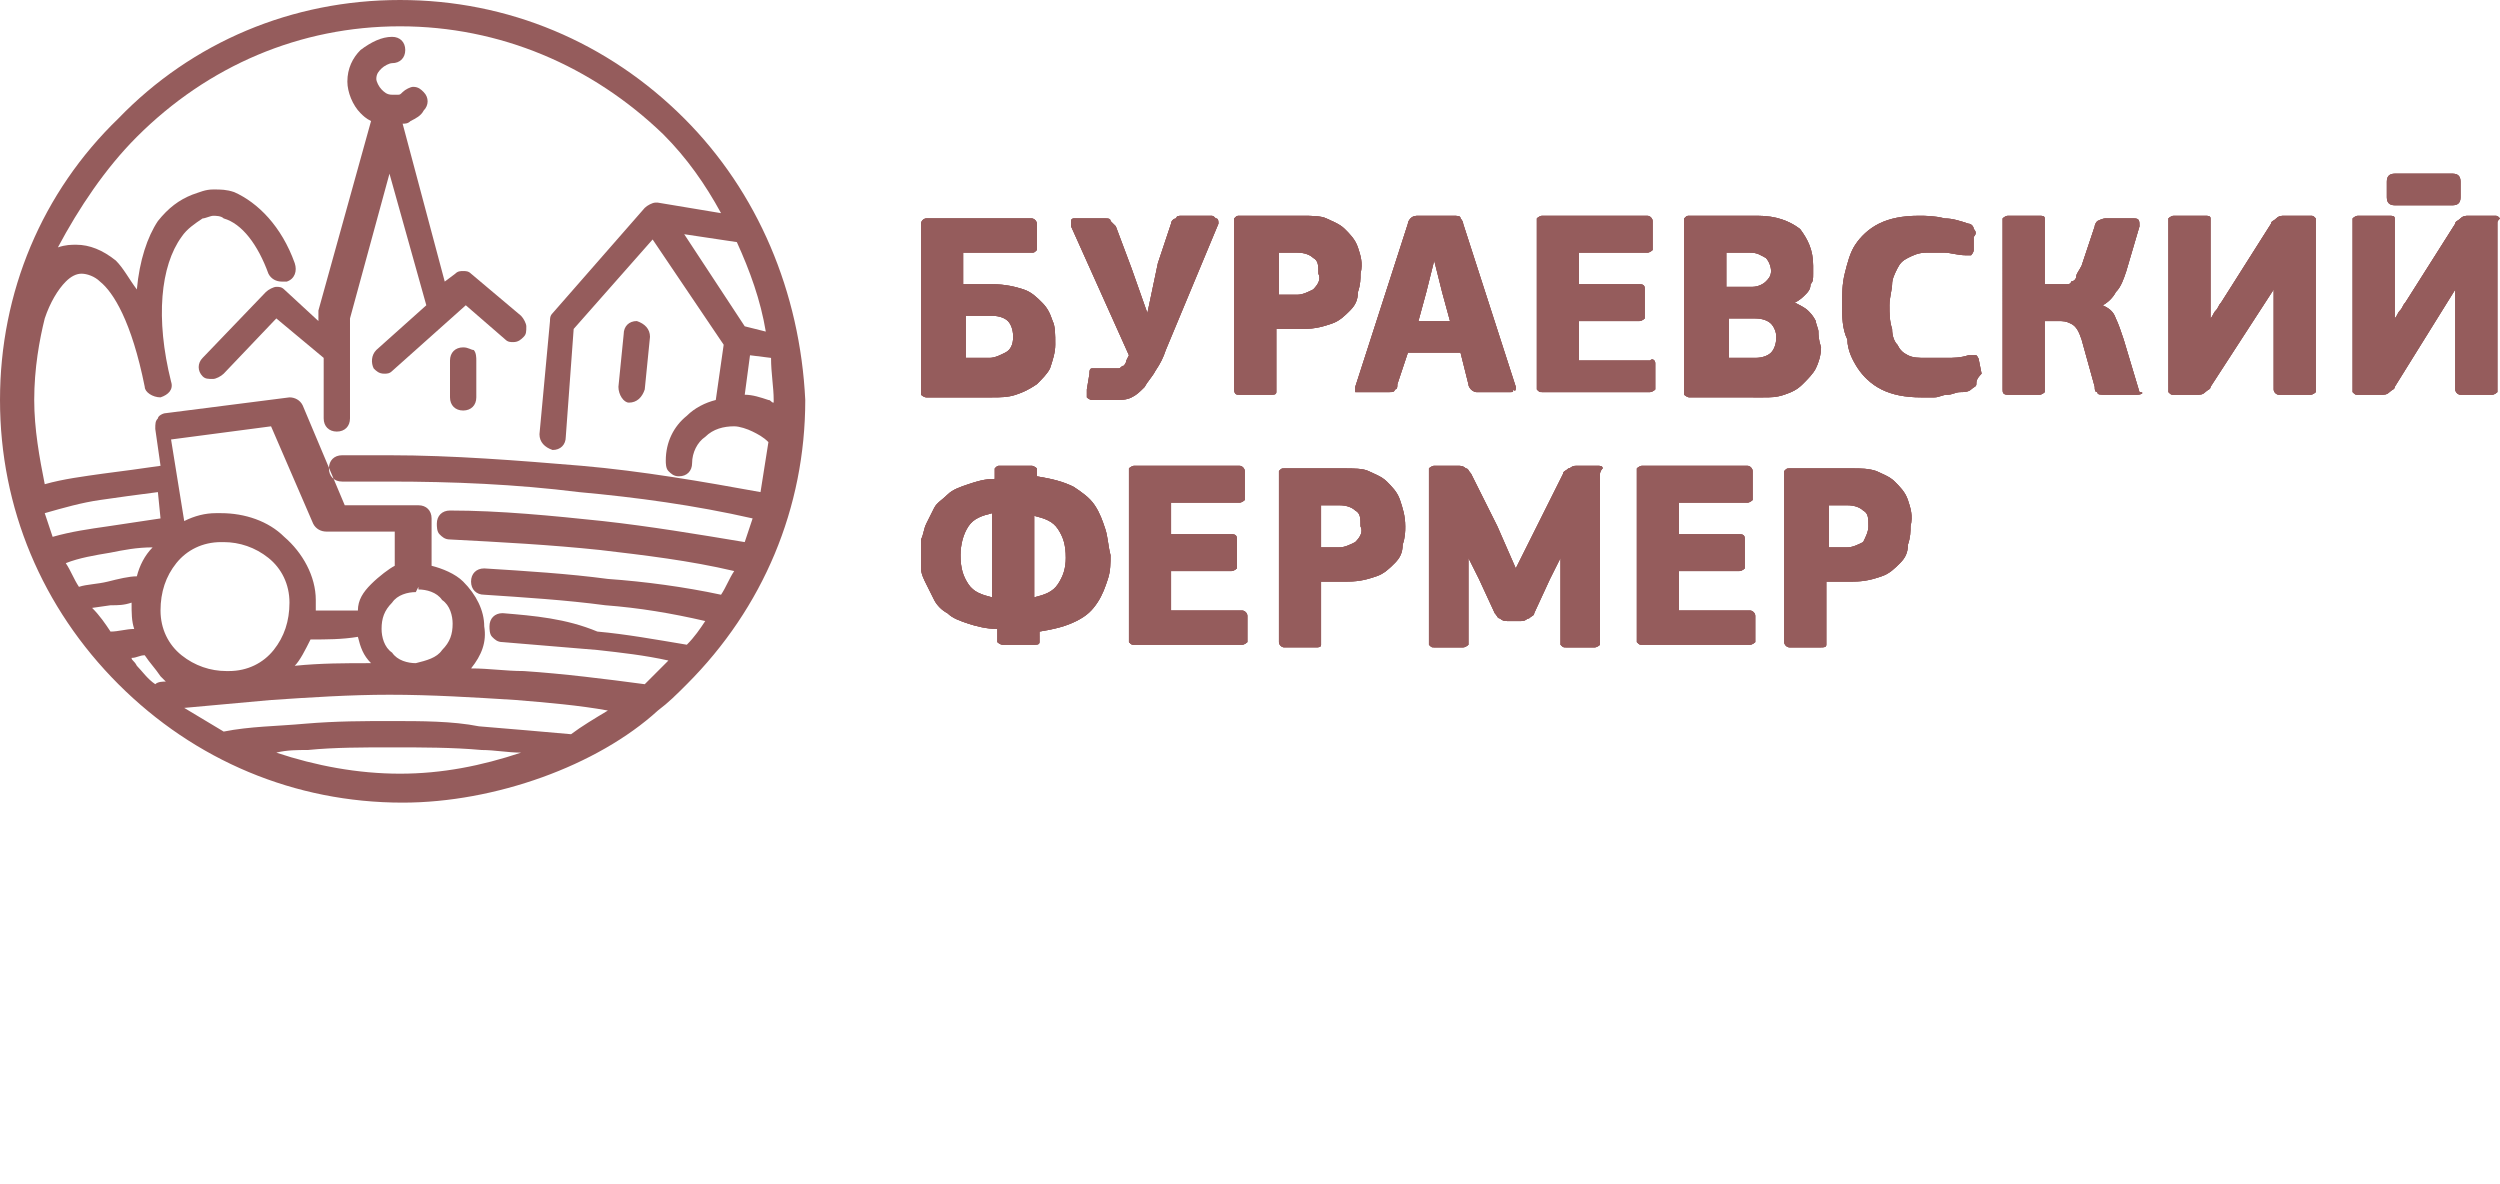 <?xml version="1.0" encoding="UTF-8"?> <svg xmlns="http://www.w3.org/2000/svg" xmlns:xlink="http://www.w3.org/1999/xlink" id="Layer_1" x="0px" y="0px" viewBox="0 0 95 45" style="enable-background:new 0 0 95 45;" xml:space="preserve"> <style type="text/css"> .st0{fill-rule:evenodd;clip-rule:evenodd;fill:#955C5C;} </style> <g> <path class="st0" d="M94.9,8.5v6.3c0,0.1,0,0.1,0,0.1c0,0-0.1,0.1-0.2,0.1h-1.2c-0.1,0-0.2-0.1-0.2-0.2V11h0l-2.3,3.7 c0,0.1-0.1,0.1-0.2,0.2c-0.1,0.1-0.2,0.1-0.3,0.1h-0.9c-0.1,0-0.1,0-0.2-0.1c0,0,0-0.1,0-0.2V8.5c0-0.1,0-0.1,0-0.2 c0,0,0.1-0.1,0.2-0.1h1.2c0.1,0,0.2,0,0.2,0.1c0,0.1,0,0.1,0,0.2v3.6c0.1-0.1,0.1-0.2,0.2-0.3c0.1-0.1,0.1-0.2,0.2-0.3l1.9-3 c0-0.1,0.1-0.1,0.2-0.2c0.1-0.1,0.2-0.1,0.3-0.1h1c0.1,0,0.1,0,0.2,0.1C94.9,8.4,94.9,8.4,94.9,8.5z"></path> <path class="st0" d="M88,8.5v6.3c0,0.1,0,0.1,0,0.1c0,0-0.1,0.1-0.2,0.1h-1.2c-0.1,0-0.2-0.1-0.2-0.2V11h0L84,14.7 c0,0.1-0.1,0.1-0.2,0.2c-0.1,0.1-0.2,0.1-0.3,0.1h-0.9c-0.1,0-0.1,0-0.2-0.1c0,0,0-0.1,0-0.2V8.5c0-0.1,0-0.1,0-0.2 c0,0,0.1-0.1,0.2-0.1h1.2c0.1,0,0.2,0,0.2,0.1c0,0.1,0,0.1,0,0.2v3.6c0.1-0.1,0.1-0.2,0.2-0.3c0.1-0.1,0.1-0.2,0.2-0.3l1.9-3 c0-0.1,0.1-0.1,0.2-0.2c0.1-0.1,0.2-0.1,0.3-0.1h1c0.1,0,0.1,0,0.2,0.1C88,8.4,88,8.4,88,8.5z"></path> <path class="st0" d="M81.2,15h-1.2c-0.2,0-0.3,0-0.3-0.1c-0.1,0-0.1-0.1-0.1-0.2l-0.5-1.8c-0.1-0.3-0.2-0.5-0.4-0.6 c-0.2-0.1-0.3-0.1-0.5-0.1h-0.5v2.6c0,0,0,0.1,0,0.1c0,0-0.1,0.1-0.2,0.1h-1.2c-0.2,0-0.2-0.1-0.2-0.2V8.5c0-0.1,0-0.1,0-0.2 c0,0,0.1-0.1,0.2-0.1h1.2c0.1,0,0.2,0,0.2,0.1c0,0,0,0.1,0,0.2v2.3h0.6c0.1,0,0.2,0,0.2,0c0.1,0,0.2,0,0.2-0.1 c0.1,0,0.2-0.1,0.2-0.2s0.1-0.2,0.2-0.4l0.5-1.5c0-0.1,0.1-0.2,0.1-0.2c0,0,0.2-0.1,0.3-0.1h1.1c0.2,0,0.2,0.1,0.2,0.3l-0.5,1.7 c-0.1,0.3-0.2,0.6-0.4,0.8c-0.1,0.2-0.3,0.4-0.5,0.5c0.2,0.1,0.4,0.2,0.5,0.5c0.1,0.2,0.2,0.5,0.3,0.8l0.6,2 C81.5,14.9,81.4,15,81.2,15z"></path> <path class="st0" d="M75.1,14.6c0,0.1-0.1,0.1-0.2,0.2c-0.1,0.1-0.3,0.1-0.4,0.1c-0.2,0-0.3,0.1-0.5,0.1c-0.2,0-0.3,0.1-0.5,0.1 c-0.2,0-0.3,0-0.5,0c-0.6,0-1.1-0.1-1.5-0.3c-0.4-0.2-0.7-0.5-0.9-0.8s-0.4-0.7-0.4-1.1C70,12.5,70,12,70,11.6c0-0.4,0-0.8,0.1-1.2 c0.1-0.4,0.2-0.8,0.4-1.1c0.2-0.3,0.5-0.6,0.9-0.8c0.4-0.2,0.9-0.3,1.5-0.3c0.3,0,0.6,0,1,0.1c0.3,0,0.6,0.1,0.9,0.2 c0.1,0,0.2,0.1,0.2,0.2c0.1,0.1,0.1,0.2,0,0.3L75,9.5c0,0.1-0.1,0.2-0.1,0.2c0,0-0.1,0-0.2,0c-0.3,0-0.6-0.1-0.8-0.1 c-0.3,0-0.5,0-0.7,0c-0.3,0-0.5,0.1-0.7,0.2c-0.2,0.1-0.3,0.2-0.4,0.4c-0.1,0.2-0.2,0.4-0.2,0.6c0,0.2-0.1,0.5-0.1,0.8 c0,0.3,0,0.6,0.1,0.9c0,0.3,0.1,0.5,0.2,0.6c0.1,0.2,0.2,0.3,0.4,0.4c0.2,0.1,0.4,0.1,0.7,0.1c0.3,0,0.5,0,0.8,0 c0.2,0,0.5,0,0.8-0.1c0.1,0,0.2,0,0.3,0c0,0,0.1,0.1,0.1,0.2l0.1,0.5C75.1,14.4,75.1,14.5,75.1,14.6z"></path> <path class="st0" d="M69.1,12.6c0-0.1-0.1-0.3-0.1-0.4c-0.1-0.2-0.2-0.3-0.3-0.4c-0.1-0.1-0.3-0.2-0.5-0.3l0,0 c0.2-0.1,0.3-0.2,0.4-0.3c0.1-0.1,0.2-0.2,0.2-0.4c0.1-0.1,0.1-0.2,0.1-0.4c0-0.1,0-0.2,0-0.3c0-0.6-0.2-1-0.5-1.4 c-0.4-0.3-0.9-0.5-1.6-0.5l-2.6,0c-0.1,0-0.1,0-0.2,0.1c0,0,0,0.1,0,0.2v6.3c0,0.1,0,0.1,0,0.2c0,0,0.1,0.1,0.2,0.1H67 c0.3,0,0.5,0,0.8-0.1c0.3-0.1,0.5-0.2,0.7-0.4c0.2-0.2,0.4-0.4,0.5-0.6c0.1-0.2,0.2-0.5,0.2-0.8C69.1,12.9,69.1,12.7,69.1,12.6z M65.6,9.6h0.9c0.3,0,0.4,0.1,0.6,0.2c0.1,0.1,0.2,0.3,0.2,0.5c0,0.2-0.1,0.3-0.2,0.4c-0.1,0.1-0.3,0.2-0.5,0.2h-1V9.6z M67.3,13.4 c-0.1,0.1-0.3,0.2-0.6,0.2h-1v-1.5h1c0.3,0,0.5,0.1,0.6,0.2c0.1,0.1,0.2,0.3,0.2,0.5C67.5,13.1,67.4,13.3,67.3,13.4z"></path> <path class="st0" d="M62.9,13.8v0.9c0,0.1,0,0.1,0,0.1c0,0-0.1,0.1-0.2,0.1h-4.1c-0.1,0-0.1,0-0.2-0.1c0,0,0-0.1,0-0.2V8.5 c0-0.1,0-0.1,0-0.2c0,0,0.1-0.1,0.2-0.1h4c0.1,0,0.2,0.1,0.2,0.2v0.9c0,0.1,0,0.1,0,0.2c0,0-0.1,0.1-0.2,0.1H60v1.2h2.3 c0.2,0,0.2,0.1,0.2,0.2v0.9c0,0.1,0,0.1,0,0.2c0,0-0.1,0.1-0.2,0.1H60v1.5h2.7C62.8,13.6,62.9,13.7,62.9,13.8z"></path> <path class="st0" d="M57.6,14.7l-2-6.2c0-0.1-0.1-0.2-0.1-0.2c0-0.1-0.1-0.1-0.3-0.1h-1.3c-0.1,0-0.2,0-0.3,0.1 c0,0-0.1,0.1-0.1,0.2l-2,6.2c0,0.1,0,0.2,0,0.2c0,0,0.1,0,0.2,0h1.1c0.1,0,0.2,0,0.2-0.1c0.1,0,0.1-0.1,0.1-0.2l0.4-1.2h2l0.3,1.2 c0,0.1,0.1,0.2,0.1,0.2c0,0,0.1,0.1,0.2,0.1h1.3c0.1,0,0.1,0,0.1-0.1C57.6,14.9,57.6,14.8,57.6,14.7z M53.9,12.2l0.3-1.1l0.3-1.2h0 l0.3,1.2l0.3,1.1H53.9z"></path> <path class="st0" d="M51.6,9.4c-0.1-0.3-0.3-0.5-0.5-0.7c-0.2-0.2-0.5-0.3-0.7-0.4s-0.6-0.1-0.9-0.1h-2.4c-0.1,0-0.1,0-0.2,0.1 c0,0,0,0.1,0,0.2v6.3c0,0.2,0.1,0.2,0.2,0.2h1.2c0.1,0,0.2,0,0.2-0.1c0,0,0-0.1,0-0.2v-2.2h1c0.5,0,0.8-0.1,1.1-0.2 c0.3-0.1,0.5-0.3,0.7-0.5c0.2-0.2,0.3-0.4,0.3-0.7c0.1-0.3,0.1-0.5,0.1-0.7C51.8,10,51.7,9.7,51.6,9.4z M49.9,11 c-0.2,0.1-0.4,0.2-0.6,0.2h-0.7V9.6h0.7c0.3,0,0.5,0.1,0.6,0.2c0.2,0.1,0.2,0.3,0.2,0.6C50.2,10.6,50.1,10.8,49.9,11z"></path> <path class="st0" d="M46.3,8.5l-2,4.8c-0.1,0.3-0.2,0.5-0.4,0.8c-0.1,0.2-0.3,0.4-0.4,0.6c-0.2,0.2-0.3,0.3-0.5,0.4 c-0.2,0.1-0.4,0.1-0.7,0.1c-0.1,0-0.1,0-0.2,0c-0.1,0-0.2,0-0.2,0c-0.1,0-0.2,0-0.2,0c-0.1,0-0.1,0-0.2,0c-0.1,0-0.2-0.1-0.2-0.1 c0,0,0-0.1,0-0.3l0.1-0.6c0-0.1,0-0.2,0.1-0.2c0,0,0.1,0,0.3,0c0.2,0,0.3,0,0.4,0c0.1,0,0.2,0,0.3,0c0.1,0,0.1-0.1,0.2-0.1 c0,0,0.1-0.1,0.1-0.2l0.1-0.2l-2.2-4.9c0-0.1,0-0.1,0-0.2c0-0.1,0.1-0.1,0.1-0.1h1.2c0.1,0,0.2,0,0.2,0.1c0,0,0.1,0.1,0.2,0.2 l0.6,1.6l0.6,1.7h0L44,10l0.5-1.5c0-0.1,0.1-0.2,0.2-0.2c0-0.1,0.1-0.1,0.2-0.1h1.1c0.1,0,0.1,0,0.2,0.1 C46.3,8.3,46.3,8.4,46.3,8.5z"></path> <path class="st0" d="M93.5,6.9v0.6c0,0.2-0.1,0.3-0.3,0.3h-2.2c-0.2,0-0.3-0.1-0.3-0.3V6.9c0-0.2,0.1-0.3,0.3-0.3h2.2 C93.4,6.6,93.5,6.7,93.5,6.9z"></path> <path class="st0" d="M72.5,19c-0.1-0.3-0.3-0.5-0.5-0.7c-0.2-0.2-0.5-0.3-0.7-0.4c-0.3-0.1-0.6-0.1-0.9-0.1H68 c-0.1,0-0.1,0-0.2,0.1c0,0,0,0.1,0,0.2v6.3c0,0.1,0.1,0.2,0.2,0.2h1.2c0.1,0,0.2,0,0.2-0.1c0,0,0-0.1,0-0.2v-2.2h1 c0.5,0,0.8-0.1,1.1-0.2c0.3-0.1,0.5-0.3,0.7-0.5c0.2-0.2,0.3-0.4,0.3-0.7c0.1-0.3,0.1-0.5,0.1-0.7C72.7,19.6,72.6,19.3,72.5,19z M70.8,20.6c-0.2,0.1-0.4,0.2-0.6,0.2h-0.7v-1.6h0.7c0.3,0,0.5,0.1,0.6,0.2c0.2,0.1,0.2,0.3,0.2,0.6C71,20.2,70.9,20.4,70.8,20.6z"></path> <path class="st0" d="M66.7,23.4v0.9c0,0.1,0,0.1,0,0.1c0,0-0.1,0.1-0.2,0.1h-4.1c-0.1,0-0.1,0-0.2-0.1c0,0,0-0.1,0-0.2V18 c0-0.1,0-0.1,0-0.2c0,0,0.1-0.1,0.2-0.1h4c0.1,0,0.2,0.1,0.2,0.2v0.9c0,0.1,0,0.1,0,0.2c0,0-0.1,0.1-0.2,0.1h-2.6v1.2h2.3 c0.2,0,0.2,0.1,0.2,0.2v0.9c0,0.1,0,0.1,0,0.2c0,0-0.1,0.1-0.2,0.1h-2.3v1.5h2.7C66.6,23.2,66.7,23.3,66.7,23.4z"></path> <path class="st0" d="M60.8,18v6.3c0,0.1,0,0.1,0,0.2c0,0-0.1,0.1-0.2,0.1h-1.1c-0.1,0-0.1,0-0.2-0.1c0,0,0-0.1,0-0.2v-3.1l0,0 L58.9,22l-0.6,1.3c0,0.1-0.1,0.1-0.2,0.2c-0.1,0-0.1,0.1-0.3,0.1h-0.5c-0.1,0-0.2,0-0.3-0.1c-0.1,0-0.1-0.1-0.2-0.2L56.2,22 l-0.4-0.8l0,0v3.1c0,0.1,0,0.1,0,0.2c0,0-0.1,0.1-0.2,0.1h-1.1c-0.1,0-0.1,0-0.2-0.1c0,0,0-0.1,0-0.2V18c0-0.1,0-0.1,0-0.2 c0,0,0.1-0.1,0.2-0.1h0.9c0.1,0,0.2,0,0.3,0.1c0.1,0,0.1,0.1,0.2,0.2l1,2l0.7,1.6h0l0.8-1.6l1-2c0-0.1,0.1-0.1,0.2-0.2 c0.1,0,0.1-0.1,0.3-0.1h0.8c0.1,0,0.2,0,0.2,0.1C60.8,17.9,60.8,18,60.8,18z"></path> <path class="st0" d="M53.2,19c-0.1-0.3-0.3-0.5-0.5-0.7c-0.2-0.2-0.5-0.3-0.7-0.4s-0.6-0.1-0.9-0.1h-2.3c-0.1,0-0.1,0-0.2,0.1 c0,0,0,0.1,0,0.2v6.3c0,0.1,0.1,0.2,0.2,0.2h1.2c0.1,0,0.2,0,0.2-0.1c0,0,0-0.1,0-0.2v-2.2h1c0.5,0,0.8-0.1,1.1-0.2 c0.3-0.1,0.5-0.3,0.7-0.5c0.2-0.2,0.3-0.4,0.3-0.7c0.1-0.3,0.1-0.5,0.1-0.7C53.4,19.6,53.3,19.3,53.2,19z M51.5,20.6 c-0.2,0.1-0.4,0.2-0.6,0.2h-0.7v-1.6h0.7c0.3,0,0.5,0.1,0.6,0.2c0.2,0.1,0.2,0.3,0.2,0.6C51.8,20.2,51.7,20.4,51.5,20.6z"></path> <path class="st0" d="M47.4,23.4v0.9c0,0.1,0,0.1,0,0.1c0,0-0.1,0.1-0.2,0.1h-4.1c-0.1,0-0.1,0-0.2-0.1c0,0,0-0.1,0-0.2V18 c0-0.1,0-0.1,0-0.2c0,0,0.1-0.1,0.2-0.1h4c0.1,0,0.2,0.1,0.2,0.2v0.9c0,0.1,0,0.1,0,0.2c0,0-0.1,0.1-0.2,0.1h-2.6v1.2h2.3 c0.2,0,0.2,0.1,0.2,0.2v0.9c0,0.1,0,0.1,0,0.2c0,0-0.1,0.1-0.2,0.1h-2.3v1.5h2.7C47.3,23.2,47.4,23.3,47.4,23.4z"></path> <path class="st0" d="M42,20.1c-0.1-0.3-0.2-0.6-0.4-0.9c-0.2-0.3-0.5-0.5-0.8-0.7c-0.4-0.2-0.8-0.3-1.4-0.4V18c0-0.1,0-0.1,0-0.2 c0,0-0.1-0.1-0.2-0.1h-1.2c-0.1,0-0.1,0-0.2,0.1c0,0,0,0.1,0,0.2v0.2c-0.4,0-0.7,0.1-1,0.2c-0.3,0.1-0.6,0.2-0.8,0.4 c-0.2,0.2-0.4,0.3-0.5,0.5c-0.1,0.2-0.2,0.4-0.3,0.6c-0.1,0.2-0.1,0.4-0.2,0.6c0,0.2,0,0.4,0,0.5c0,0.2,0,0.4,0,0.6 c0,0.2,0.1,0.4,0.2,0.6c0.1,0.2,0.2,0.4,0.3,0.6c0.1,0.2,0.3,0.4,0.5,0.5c0.2,0.2,0.5,0.3,0.8,0.4c0.3,0.1,0.7,0.2,1.1,0.2v0.3 c0,0.1,0,0.1,0,0.2c0,0,0.1,0.1,0.2,0.1h1.2c0.1,0,0.2,0,0.2-0.1c0,0,0-0.1,0-0.2V24c0.6-0.1,1-0.2,1.4-0.4 c0.4-0.2,0.6-0.4,0.8-0.7c0.2-0.3,0.3-0.6,0.4-0.9c0.1-0.3,0.1-0.6,0.1-0.9C42.1,20.7,42.1,20.4,42,20.1z M37.7,22.7 c-0.4-0.1-0.7-0.2-0.9-0.5c-0.2-0.3-0.3-0.6-0.3-1.1c0-0.4,0.1-0.8,0.3-1.1c0.2-0.3,0.5-0.4,0.9-0.5V22.7z M40.2,22.2 c-0.2,0.3-0.5,0.4-0.9,0.5v-3.1c0.4,0.1,0.7,0.2,0.9,0.5c0.2,0.3,0.3,0.6,0.3,1.1C40.5,21.6,40.4,21.9,40.2,22.2z"></path> <path class="st0" d="M40,12.2c-0.1-0.3-0.2-0.5-0.4-0.7c-0.2-0.2-0.4-0.4-0.7-0.5c-0.3-0.1-0.7-0.2-1.2-0.2h-1.1V9.6h2.6 c0.1,0,0.1,0,0.2-0.1c0,0,0-0.1,0-0.2V8.5c0-0.1-0.1-0.2-0.2-0.2h-4c-0.1,0-0.2,0.1-0.2,0.2v6.3c0,0.1,0,0.1,0,0.2 c0,0,0.1,0.1,0.2,0.1h2.5c0.3,0,0.6,0,0.9-0.1c0.3-0.1,0.5-0.2,0.8-0.4c0.2-0.2,0.4-0.4,0.5-0.6c0.1-0.3,0.2-0.6,0.2-0.9 C40.1,12.7,40.1,12.4,40,12.2z M38.2,13.4c-0.2,0.1-0.4,0.2-0.6,0.2h-0.9v-1.6h1c0.3,0,0.5,0.1,0.6,0.2c0.1,0.1,0.2,0.3,0.2,0.6 C38.5,13.1,38.4,13.3,38.2,13.4z"></path> <path class="st0" d="M42,20.1c-0.1-0.3-0.2-0.6-0.4-0.9c-0.2-0.3-0.5-0.5-0.8-0.7c-0.4-0.2-0.8-0.3-1.4-0.4V18c0-0.1,0-0.1,0-0.2 c0,0-0.1-0.1-0.2-0.1h-1.2c-0.1,0-0.1,0-0.2,0.1c0,0,0,0.1,0,0.2v0.2c-0.4,0-0.7,0.1-1,0.2c-0.3,0.1-0.6,0.2-0.8,0.4 c-0.2,0.2-0.4,0.3-0.5,0.5c-0.1,0.2-0.2,0.4-0.3,0.6c-0.1,0.2-0.1,0.4-0.2,0.6c0,0.2,0,0.4,0,0.5c0,0.2,0,0.4,0,0.6 c0,0.2,0.1,0.4,0.2,0.6c0.1,0.2,0.2,0.4,0.3,0.6c0.1,0.2,0.3,0.4,0.5,0.5c0.2,0.2,0.5,0.3,0.8,0.4c0.3,0.1,0.7,0.2,1.1,0.2v0.3 c0,0.1,0,0.1,0,0.2c0,0,0.1,0.1,0.2,0.1h1.2c0.1,0,0.2,0,0.2-0.1c0,0,0-0.1,0-0.2V24c0.6-0.1,1-0.2,1.4-0.4 c0.4-0.2,0.6-0.4,0.8-0.7c0.2-0.3,0.3-0.6,0.4-0.9c0.1-0.3,0.1-0.6,0.1-0.9C42.1,20.7,42.1,20.4,42,20.1z M37.7,22.7 c-0.4-0.1-0.7-0.2-0.9-0.5c-0.2-0.3-0.3-0.6-0.3-1.1c0-0.4,0.1-0.8,0.3-1.1c0.2-0.3,0.5-0.4,0.9-0.5V22.7z M40.2,22.2 c-0.2,0.3-0.5,0.4-0.9,0.5v-3.1c0.4,0.1,0.7,0.2,0.9,0.5c0.2,0.3,0.3,0.6,0.3,1.1C40.5,21.6,40.4,21.9,40.2,22.2z"></path> <path class="st0" d="M46.3,8.5l-2,4.8c-0.1,0.3-0.2,0.5-0.4,0.8c-0.1,0.2-0.3,0.4-0.4,0.6c-0.2,0.2-0.3,0.3-0.5,0.4 c-0.2,0.1-0.4,0.1-0.7,0.1c-0.1,0-0.1,0-0.2,0c-0.1,0-0.2,0-0.2,0c-0.1,0-0.2,0-0.2,0c-0.1,0-0.1,0-0.2,0c-0.1,0-0.2-0.1-0.2-0.1 c0,0,0-0.1,0-0.3l0.1-0.6c0-0.1,0-0.2,0.1-0.2c0,0,0.1,0,0.3,0c0.2,0,0.3,0,0.4,0c0.1,0,0.2,0,0.3,0c0.1,0,0.1-0.1,0.2-0.1 c0,0,0.1-0.1,0.1-0.2l0.1-0.2l-2.2-4.9c0-0.1,0-0.1,0-0.2c0-0.1,0.1-0.1,0.1-0.1h1.2c0.1,0,0.2,0,0.2,0.1c0,0,0.1,0.1,0.2,0.2 l0.6,1.6l0.6,1.7h0L44,10l0.5-1.5c0-0.1,0.1-0.2,0.2-0.2c0-0.1,0.1-0.1,0.2-0.1h1.1c0.1,0,0.1,0,0.2,0.1 C46.3,8.3,46.3,8.4,46.3,8.5z"></path> <path class="st0" d="M47.4,23.4v0.9c0,0.1,0,0.1,0,0.1c0,0-0.1,0.1-0.2,0.1h-4.1c-0.1,0-0.1,0-0.2-0.1c0,0,0-0.1,0-0.2V18 c0-0.1,0-0.1,0-0.2c0,0,0.1-0.1,0.2-0.1h4c0.1,0,0.2,0.1,0.2,0.2v0.9c0,0.1,0,0.1,0,0.2c0,0-0.1,0.1-0.2,0.1h-2.6v1.2h2.3 c0.2,0,0.2,0.1,0.2,0.2v0.9c0,0.1,0,0.1,0,0.2c0,0-0.1,0.1-0.2,0.1h-2.3v1.5h2.7C47.3,23.2,47.4,23.3,47.4,23.4z"></path> <path class="st0" d="M51.6,9.4c-0.1-0.3-0.3-0.5-0.5-0.7c-0.2-0.2-0.5-0.3-0.7-0.4s-0.6-0.1-0.9-0.1h-2.4c-0.1,0-0.1,0-0.2,0.1 c0,0,0,0.1,0,0.2v6.3c0,0.2,0.1,0.2,0.2,0.2h1.2c0.1,0,0.2,0,0.2-0.1c0,0,0-0.1,0-0.2v-2.2h1c0.5,0,0.8-0.1,1.1-0.2 c0.3-0.1,0.5-0.3,0.7-0.5c0.2-0.2,0.3-0.4,0.3-0.7c0.1-0.3,0.1-0.5,0.1-0.7C51.8,10,51.7,9.7,51.6,9.4z M49.9,11 c-0.2,0.1-0.4,0.2-0.6,0.2h-0.7V9.6h0.7c0.3,0,0.5,0.1,0.6,0.2c0.2,0.1,0.2,0.3,0.2,0.6C50.2,10.6,50.1,10.8,49.9,11z"></path> <path class="st0" d="M53.2,19c-0.1-0.3-0.3-0.5-0.5-0.7c-0.2-0.2-0.5-0.3-0.7-0.4s-0.6-0.1-0.9-0.1h-2.3c-0.1,0-0.1,0-0.2,0.1 c0,0,0,0.1,0,0.2v6.3c0,0.1,0.1,0.2,0.2,0.2h1.2c0.1,0,0.2,0,0.2-0.1c0,0,0-0.1,0-0.2v-2.2h1c0.5,0,0.8-0.1,1.1-0.2 c0.3-0.1,0.5-0.3,0.7-0.5c0.2-0.2,0.3-0.4,0.3-0.7c0.1-0.3,0.1-0.5,0.1-0.7C53.4,19.6,53.3,19.3,53.2,19z M51.5,20.6 c-0.2,0.1-0.4,0.2-0.6,0.2h-0.7v-1.6h0.7c0.3,0,0.5,0.1,0.6,0.2c0.2,0.1,0.2,0.3,0.2,0.6C51.8,20.2,51.7,20.4,51.5,20.6z"></path> <path class="st0" d="M57.6,14.7l-2-6.2c0-0.1-0.1-0.2-0.1-0.2c0-0.1-0.1-0.1-0.3-0.1h-1.3c-0.1,0-0.2,0-0.3,0.1 c0,0-0.1,0.1-0.1,0.2l-2,6.2c0,0.1,0,0.2,0,0.2c0,0,0.1,0,0.2,0h1.1c0.1,0,0.2,0,0.2-0.1c0.1,0,0.1-0.1,0.1-0.2l0.4-1.2h2l0.3,1.2 c0,0.1,0.1,0.2,0.1,0.2c0,0,0.1,0.1,0.2,0.1h1.3c0.1,0,0.1,0,0.1-0.1C57.6,14.9,57.6,14.8,57.6,14.7z M53.9,12.2l0.3-1.1l0.3-1.2h0 l0.3,1.2l0.3,1.1H53.9z"></path> <path class="st0" d="M60.8,18v6.3c0,0.1,0,0.1,0,0.2c0,0-0.1,0.1-0.2,0.1h-1.1c-0.1,0-0.1,0-0.2-0.1c0,0,0-0.1,0-0.2v-3.1l0,0 L58.9,22l-0.6,1.3c0,0.1-0.1,0.1-0.2,0.2c-0.1,0-0.1,0.1-0.3,0.1h-0.5c-0.1,0-0.2,0-0.3-0.1c-0.1,0-0.1-0.1-0.2-0.2L56.2,22 l-0.4-0.8l0,0v3.1c0,0.1,0,0.1,0,0.2c0,0-0.1,0.1-0.2,0.1h-1.1c-0.1,0-0.1,0-0.2-0.1c0,0,0-0.1,0-0.2V18c0-0.1,0-0.1,0-0.2 c0,0,0.1-0.1,0.2-0.1h0.9c0.1,0,0.2,0,0.3,0.1c0.1,0,0.1,0.1,0.2,0.2l1,2l0.7,1.6h0l0.8-1.6l1-2c0-0.1,0.1-0.1,0.2-0.2 c0.1,0,0.1-0.1,0.3-0.1h0.8c0.1,0,0.2,0,0.2,0.1C60.8,17.9,60.8,18,60.8,18z"></path> <path class="st0" d="M62.9,13.8v0.9c0,0.1,0,0.1,0,0.1c0,0-0.1,0.1-0.2,0.1h-4.1c-0.1,0-0.1,0-0.2-0.1c0,0,0-0.1,0-0.2V8.5 c0-0.1,0-0.1,0-0.2c0,0,0.1-0.1,0.2-0.1h4c0.1,0,0.2,0.1,0.2,0.2v0.9c0,0.1,0,0.1,0,0.2c0,0-0.1,0.1-0.2,0.1H60v1.2h2.3 c0.2,0,0.2,0.1,0.2,0.2v0.9c0,0.1,0,0.1,0,0.2c0,0-0.1,0.1-0.2,0.1H60v1.5h2.7C62.8,13.6,62.9,13.7,62.9,13.8z"></path> <path class="st0" d="M66.7,23.4v0.9c0,0.1,0,0.1,0,0.1c0,0-0.1,0.1-0.2,0.1h-4.1c-0.1,0-0.1,0-0.2-0.1c0,0,0-0.1,0-0.2V18 c0-0.1,0-0.1,0-0.2c0,0,0.1-0.1,0.2-0.1h4c0.1,0,0.2,0.1,0.2,0.2v0.9c0,0.1,0,0.1,0,0.2c0,0-0.1,0.1-0.2,0.1h-2.6v1.2h2.3 c0.2,0,0.2,0.1,0.2,0.2v0.9c0,0.1,0,0.1,0,0.2c0,0-0.1,0.1-0.2,0.1h-2.3v1.5h2.7C66.6,23.2,66.7,23.3,66.7,23.4z"></path> <path class="st0" d="M69.1,12.6c0-0.1-0.1-0.3-0.1-0.4c-0.1-0.2-0.2-0.3-0.3-0.4c-0.1-0.1-0.3-0.2-0.5-0.3l0,0 c0.2-0.1,0.3-0.2,0.4-0.3c0.1-0.1,0.2-0.2,0.2-0.4c0.1-0.1,0.1-0.2,0.1-0.4c0-0.1,0-0.2,0-0.3c0-0.6-0.2-1-0.5-1.4 c-0.4-0.3-0.9-0.5-1.6-0.5l-2.6,0c-0.1,0-0.1,0-0.2,0.1c0,0,0,0.1,0,0.2v6.3c0,0.1,0,0.1,0,0.2c0,0,0.1,0.1,0.2,0.1H67 c0.3,0,0.5,0,0.8-0.1c0.3-0.1,0.5-0.2,0.7-0.4c0.2-0.2,0.4-0.4,0.5-0.6c0.1-0.2,0.2-0.5,0.2-0.8C69.1,12.9,69.1,12.7,69.1,12.6z M65.6,9.6h0.9c0.3,0,0.4,0.1,0.6,0.2c0.1,0.1,0.2,0.3,0.2,0.5c0,0.2-0.1,0.3-0.2,0.4c-0.1,0.1-0.3,0.2-0.5,0.2h-1V9.6z M67.3,13.4 c-0.1,0.1-0.3,0.2-0.6,0.2h-1v-1.5h1c0.3,0,0.5,0.1,0.6,0.2c0.1,0.1,0.2,0.3,0.2,0.5C67.5,13.1,67.4,13.3,67.3,13.4z"></path> <path class="st0" d="M72.5,19c-0.1-0.3-0.3-0.5-0.5-0.7c-0.2-0.2-0.5-0.3-0.7-0.4c-0.3-0.1-0.6-0.1-0.9-0.1H68 c-0.1,0-0.1,0-0.2,0.1c0,0,0,0.1,0,0.2v6.3c0,0.1,0.1,0.2,0.2,0.2h1.2c0.1,0,0.2,0,0.2-0.1c0,0,0-0.1,0-0.2v-2.2h1 c0.5,0,0.8-0.1,1.1-0.2c0.3-0.1,0.5-0.3,0.7-0.5c0.2-0.2,0.3-0.4,0.3-0.7c0.1-0.3,0.1-0.5,0.1-0.7C72.7,19.6,72.6,19.3,72.5,19z M70.8,20.6c-0.2,0.1-0.4,0.2-0.6,0.2h-0.7v-1.6h0.7c0.3,0,0.5,0.1,0.6,0.2c0.2,0.1,0.2,0.3,0.2,0.6C71,20.2,70.9,20.4,70.8,20.6z"></path> <path class="st0" d="M75.1,14.6c0,0.1-0.1,0.1-0.2,0.2c-0.1,0.1-0.3,0.1-0.4,0.1c-0.2,0-0.3,0.1-0.5,0.1c-0.2,0-0.3,0.1-0.5,0.1 c-0.2,0-0.3,0-0.5,0c-0.6,0-1.1-0.1-1.5-0.3c-0.4-0.2-0.7-0.5-0.9-0.8s-0.4-0.7-0.4-1.1C70,12.5,70,12,70,11.6c0-0.4,0-0.8,0.1-1.2 c0.1-0.4,0.2-0.8,0.4-1.1c0.2-0.3,0.5-0.6,0.9-0.8c0.4-0.2,0.9-0.3,1.5-0.3c0.3,0,0.6,0,1,0.1c0.3,0,0.6,0.1,0.9,0.2 c0.1,0,0.2,0.1,0.2,0.2c0.1,0.1,0.1,0.2,0,0.3L75,9.5c0,0.1-0.1,0.2-0.1,0.2c0,0-0.1,0-0.2,0c-0.3,0-0.6-0.1-0.8-0.1 c-0.3,0-0.5,0-0.7,0c-0.3,0-0.5,0.1-0.7,0.2c-0.2,0.1-0.3,0.2-0.4,0.4c-0.1,0.2-0.2,0.4-0.2,0.6c0,0.2-0.1,0.5-0.1,0.8 c0,0.3,0,0.6,0.1,0.9c0,0.3,0.1,0.5,0.2,0.6c0.1,0.2,0.2,0.3,0.4,0.4c0.2,0.1,0.4,0.1,0.7,0.1c0.3,0,0.5,0,0.8,0 c0.2,0,0.5,0,0.8-0.1c0.1,0,0.2,0,0.3,0c0,0,0.1,0.1,0.1,0.2l0.1,0.5C75.1,14.4,75.1,14.5,75.1,14.6z"></path> <path class="st0" d="M81.2,15h-1.2c-0.2,0-0.3,0-0.3-0.1c-0.1,0-0.1-0.1-0.1-0.2l-0.5-1.8c-0.1-0.3-0.2-0.5-0.4-0.6 c-0.2-0.1-0.3-0.1-0.5-0.1h-0.5v2.6c0,0,0,0.1,0,0.1c0,0-0.1,0.1-0.2,0.1h-1.2c-0.2,0-0.2-0.1-0.2-0.2V8.5c0-0.1,0-0.1,0-0.2 c0,0,0.1-0.1,0.2-0.1h1.2c0.1,0,0.2,0,0.2,0.1c0,0,0,0.1,0,0.2v2.3h0.6c0.1,0,0.2,0,0.2,0c0.1,0,0.2,0,0.2-0.1 c0.1,0,0.2-0.1,0.2-0.2s0.1-0.2,0.2-0.4l0.5-1.5c0-0.1,0.1-0.2,0.1-0.2c0,0,0.2-0.1,0.3-0.1h1.1c0.2,0,0.2,0.1,0.2,0.3l-0.5,1.7 c-0.1,0.3-0.2,0.6-0.4,0.8c-0.1,0.2-0.3,0.4-0.5,0.5c0.2,0.1,0.4,0.2,0.5,0.5c0.1,0.2,0.2,0.5,0.3,0.8l0.6,2 C81.5,14.9,81.4,15,81.2,15z"></path> <path class="st0" d="M88,8.5v6.3c0,0.1,0,0.1,0,0.1c0,0-0.1,0.1-0.2,0.1h-1.2c-0.1,0-0.2-0.1-0.2-0.2V11h0L84,14.7 c0,0.1-0.1,0.1-0.2,0.2c-0.1,0.1-0.2,0.1-0.3,0.1h-0.9c-0.1,0-0.1,0-0.2-0.1c0,0,0-0.1,0-0.2V8.5c0-0.1,0-0.1,0-0.2 c0,0,0.1-0.1,0.2-0.1h1.2c0.1,0,0.2,0,0.2,0.1c0,0.1,0,0.1,0,0.2v3.6c0.1-0.1,0.1-0.2,0.2-0.3c0.1-0.1,0.1-0.2,0.2-0.3l1.9-3 c0-0.1,0.1-0.1,0.2-0.2c0.1-0.1,0.2-0.1,0.3-0.1h1c0.1,0,0.1,0,0.2,0.1C88,8.4,88,8.4,88,8.5z"></path> <path class="st0" d="M93.5,6.9v0.6c0,0.2-0.1,0.3-0.3,0.3h-2.2c-0.2,0-0.3-0.1-0.3-0.3V6.9c0-0.2,0.1-0.3,0.3-0.3h2.2 C93.4,6.6,93.5,6.7,93.5,6.9z"></path> <path class="st0" d="M94.9,8.5v6.3c0,0.1,0,0.1,0,0.1c0,0-0.1,0.1-0.2,0.1h-1.2c-0.1,0-0.2-0.1-0.2-0.2V11h0l-2.3,3.7 c0,0.1-0.1,0.1-0.2,0.2c-0.1,0.1-0.2,0.1-0.3,0.1h-0.9c-0.1,0-0.1,0-0.2-0.1c0,0,0-0.1,0-0.2V8.5c0-0.1,0-0.1,0-0.2 c0,0,0.1-0.1,0.2-0.1h1.2c0.1,0,0.2,0,0.2,0.1c0,0.1,0,0.1,0,0.2v3.6c0.1-0.1,0.1-0.2,0.2-0.3c0.1-0.1,0.1-0.2,0.2-0.3l1.9-3 c0-0.1,0.1-0.1,0.2-0.2c0.1-0.1,0.2-0.1,0.3-0.1h1c0.1,0,0.1,0,0.2,0.1C94.9,8.4,94.9,8.4,94.9,8.5z"></path> <path class="st0" d="M40,12.2c-0.1-0.3-0.2-0.5-0.4-0.7c-0.2-0.2-0.4-0.4-0.7-0.5c-0.3-0.1-0.7-0.2-1.2-0.2h-1.1V9.6h2.6 c0.1,0,0.1,0,0.2-0.1c0,0,0-0.1,0-0.2V8.5c0-0.1-0.1-0.2-0.2-0.2h-4c-0.1,0-0.2,0.1-0.2,0.2v6.3c0,0.1,0,0.1,0,0.2 c0,0,0.1,0.1,0.2,0.1h2.5c0.3,0,0.6,0,0.9-0.1c0.3-0.1,0.5-0.2,0.8-0.4c0.2-0.2,0.4-0.4,0.5-0.6c0.1-0.3,0.2-0.6,0.2-0.9 C40.1,12.7,40.1,12.4,40,12.2z M38.2,13.4c-0.2,0.1-0.4,0.2-0.6,0.2h-0.9v-1.6h1c0.3,0,0.5,0.1,0.6,0.2c0.1,0.1,0.2,0.3,0.2,0.6 C38.5,13.1,38.4,13.3,38.2,13.4z"></path> <path class="st0" d="M42,20.1c-0.1-0.3-0.2-0.6-0.4-0.9c-0.2-0.3-0.5-0.5-0.8-0.7c-0.4-0.2-0.8-0.3-1.4-0.4V18c0-0.1,0-0.1,0-0.2 c0,0-0.1-0.1-0.2-0.1h-1.2c-0.1,0-0.1,0-0.2,0.1c0,0,0,0.1,0,0.2v0.2c-0.4,0-0.7,0.1-1,0.2c-0.3,0.1-0.6,0.2-0.8,0.4 c-0.2,0.2-0.4,0.3-0.5,0.5c-0.1,0.2-0.2,0.4-0.3,0.6c-0.1,0.2-0.1,0.4-0.2,0.6c0,0.2,0,0.4,0,0.5c0,0.2,0,0.4,0,0.6 c0,0.2,0.1,0.4,0.2,0.6c0.1,0.2,0.2,0.4,0.3,0.6c0.1,0.2,0.3,0.4,0.5,0.5c0.2,0.2,0.5,0.3,0.8,0.4c0.3,0.1,0.7,0.2,1.1,0.2v0.3 c0,0.1,0,0.1,0,0.2c0,0,0.1,0.1,0.2,0.1h1.2c0.1,0,0.2,0,0.2-0.1c0,0,0-0.1,0-0.2V24c0.6-0.1,1-0.2,1.4-0.4 c0.4-0.2,0.6-0.4,0.8-0.7c0.2-0.3,0.3-0.6,0.4-0.9c0.1-0.3,0.1-0.6,0.1-0.9C42.1,20.7,42.1,20.4,42,20.1z M37.7,22.7 c-0.4-0.1-0.7-0.2-0.9-0.5c-0.2-0.3-0.3-0.6-0.3-1.1c0-0.4,0.1-0.8,0.3-1.1c0.2-0.3,0.5-0.4,0.9-0.5V22.7z M40.2,22.2 c-0.2,0.3-0.5,0.4-0.9,0.5v-3.1c0.4,0.1,0.7,0.2,0.9,0.5c0.2,0.3,0.3,0.6,0.3,1.1C40.5,21.6,40.4,21.9,40.2,22.2z"></path> <path class="st0" d="M46.3,8.5l-2,4.8c-0.1,0.3-0.2,0.5-0.4,0.8c-0.1,0.2-0.3,0.4-0.4,0.6c-0.2,0.2-0.3,0.3-0.5,0.4 c-0.2,0.1-0.4,0.1-0.7,0.1c-0.1,0-0.1,0-0.2,0c-0.1,0-0.2,0-0.2,0c-0.1,0-0.2,0-0.2,0c-0.1,0-0.1,0-0.2,0c-0.1,0-0.2-0.1-0.2-0.1 c0,0,0-0.1,0-0.3l0.1-0.6c0-0.1,0-0.2,0.1-0.2c0,0,0.1,0,0.3,0c0.2,0,0.3,0,0.4,0c0.1,0,0.2,0,0.3,0c0.1,0,0.1-0.1,0.2-0.1 c0,0,0.1-0.1,0.1-0.2l0.1-0.2l-2.2-4.9c0-0.1,0-0.1,0-0.2c0-0.1,0.1-0.1,0.1-0.1h1.2c0.1,0,0.2,0,0.2,0.1c0,0,0.1,0.1,0.2,0.2 l0.6,1.6l0.6,1.7h0L44,10l0.5-1.5c0-0.1,0.1-0.2,0.2-0.2c0-0.1,0.1-0.1,0.2-0.1h1.1c0.1,0,0.1,0,0.2,0.1 C46.3,8.3,46.3,8.4,46.3,8.5z"></path> <path class="st0" d="M47.4,23.4v0.9c0,0.1,0,0.1,0,0.1c0,0-0.1,0.1-0.2,0.1h-4.1c-0.1,0-0.1,0-0.2-0.1c0,0,0-0.1,0-0.2V18 c0-0.1,0-0.1,0-0.2c0,0,0.1-0.1,0.2-0.1h4c0.1,0,0.2,0.1,0.2,0.2v0.9c0,0.1,0,0.1,0,0.2c0,0-0.1,0.1-0.2,0.1h-2.6v1.2h2.3 c0.2,0,0.2,0.1,0.2,0.2v0.9c0,0.1,0,0.1,0,0.2c0,0-0.1,0.1-0.2,0.1h-2.3v1.5h2.7C47.3,23.2,47.4,23.3,47.4,23.4z"></path> <path class="st0" d="M51.6,9.4c-0.1-0.3-0.3-0.5-0.5-0.7c-0.2-0.2-0.5-0.3-0.7-0.4s-0.6-0.1-0.9-0.1h-2.4c-0.1,0-0.1,0-0.2,0.1 c0,0,0,0.1,0,0.2v6.3c0,0.2,0.1,0.2,0.2,0.2h1.2c0.1,0,0.2,0,0.2-0.1c0,0,0-0.1,0-0.2v-2.2h1c0.5,0,0.8-0.1,1.1-0.2 c0.3-0.1,0.5-0.3,0.7-0.5c0.2-0.2,0.3-0.4,0.3-0.7c0.1-0.3,0.1-0.5,0.1-0.7C51.8,10,51.7,9.7,51.6,9.4z M49.9,11 c-0.2,0.1-0.4,0.2-0.6,0.2h-0.7V9.6h0.7c0.3,0,0.5,0.1,0.6,0.2c0.2,0.1,0.2,0.3,0.2,0.6C50.2,10.6,50.1,10.8,49.9,11z"></path> <path class="st0" d="M53.2,19c-0.1-0.3-0.3-0.5-0.5-0.7c-0.2-0.2-0.5-0.3-0.7-0.4s-0.6-0.1-0.9-0.1h-2.3c-0.1,0-0.1,0-0.2,0.1 c0,0,0,0.1,0,0.2v6.3c0,0.1,0.1,0.2,0.2,0.2h1.2c0.1,0,0.2,0,0.2-0.1c0,0,0-0.1,0-0.2v-2.2h1c0.5,0,0.8-0.1,1.1-0.2 c0.3-0.1,0.5-0.3,0.7-0.5c0.2-0.2,0.3-0.4,0.3-0.7c0.1-0.3,0.1-0.5,0.1-0.7C53.4,19.6,53.3,19.3,53.2,19z M51.5,20.6 c-0.2,0.1-0.4,0.2-0.6,0.2h-0.7v-1.6h0.7c0.3,0,0.5,0.1,0.6,0.2c0.2,0.1,0.2,0.3,0.2,0.6C51.8,20.2,51.7,20.4,51.5,20.6z"></path> <path class="st0" d="M57.6,14.7l-2-6.2c0-0.1-0.1-0.2-0.1-0.2c0-0.1-0.1-0.1-0.3-0.1h-1.3c-0.1,0-0.2,0-0.3,0.1 c0,0-0.1,0.1-0.1,0.2l-2,6.2c0,0.1,0,0.2,0,0.2c0,0,0.1,0,0.2,0h1.1c0.1,0,0.2,0,0.2-0.1c0.1,0,0.1-0.1,0.1-0.2l0.4-1.2h2l0.3,1.2 c0,0.1,0.1,0.2,0.1,0.2c0,0,0.1,0.1,0.2,0.1h1.3c0.1,0,0.1,0,0.1-0.1C57.6,14.9,57.6,14.8,57.6,14.7z M53.9,12.2l0.3-1.1l0.3-1.2h0 l0.3,1.2l0.3,1.1H53.9z"></path> <path class="st0" d="M60.8,18v6.3c0,0.1,0,0.1,0,0.2c0,0-0.1,0.1-0.2,0.1h-1.1c-0.1,0-0.1,0-0.2-0.1c0,0,0-0.1,0-0.2v-3.1l0,0 L58.9,22l-0.6,1.3c0,0.1-0.1,0.1-0.2,0.2c-0.1,0-0.1,0.1-0.3,0.1h-0.5c-0.1,0-0.2,0-0.3-0.1c-0.1,0-0.1-0.1-0.2-0.2L56.2,22 l-0.4-0.8l0,0v3.1c0,0.1,0,0.1,0,0.2c0,0-0.1,0.1-0.2,0.1h-1.1c-0.1,0-0.1,0-0.2-0.1c0,0,0-0.1,0-0.2V18c0-0.1,0-0.1,0-0.2 c0,0,0.1-0.1,0.2-0.1h0.9c0.1,0,0.2,0,0.3,0.1c0.1,0,0.1,0.1,0.2,0.2l1,2l0.7,1.6h0l0.8-1.6l1-2c0-0.1,0.1-0.1,0.2-0.2 c0.1,0,0.1-0.1,0.3-0.1h0.8c0.1,0,0.2,0,0.2,0.1C60.8,17.9,60.8,18,60.8,18z"></path> <path class="st0" d="M62.9,13.8v0.9c0,0.1,0,0.1,0,0.1c0,0-0.1,0.1-0.2,0.1h-4.1c-0.1,0-0.1,0-0.2-0.1c0,0,0-0.1,0-0.2V8.5 c0-0.1,0-0.1,0-0.2c0,0,0.1-0.1,0.2-0.1h4c0.1,0,0.2,0.1,0.2,0.2v0.9c0,0.1,0,0.1,0,0.2c0,0-0.1,0.1-0.2,0.1H60v1.2h2.3 c0.2,0,0.2,0.1,0.2,0.2v0.9c0,0.1,0,0.1,0,0.2c0,0-0.1,0.1-0.2,0.1H60v1.5h2.7C62.8,13.6,62.9,13.7,62.9,13.8z"></path> <path class="st0" d="M66.7,23.4v0.9c0,0.1,0,0.1,0,0.1c0,0-0.1,0.1-0.2,0.1h-4.1c-0.1,0-0.1,0-0.2-0.1c0,0,0-0.1,0-0.2V18 c0-0.1,0-0.1,0-0.2c0,0,0.1-0.1,0.2-0.1h4c0.1,0,0.2,0.1,0.2,0.2v0.9c0,0.1,0,0.1,0,0.2c0,0-0.1,0.1-0.2,0.1h-2.6v1.2h2.3 c0.2,0,0.2,0.1,0.2,0.2v0.9c0,0.1,0,0.1,0,0.2c0,0-0.1,0.1-0.2,0.1h-2.3v1.5h2.7C66.6,23.2,66.7,23.3,66.7,23.4z"></path> <path class="st0" d="M69.1,12.6c0-0.1-0.1-0.3-0.1-0.4c-0.1-0.2-0.2-0.3-0.3-0.4c-0.1-0.1-0.3-0.2-0.5-0.3l0,0 c0.2-0.1,0.3-0.2,0.4-0.3c0.1-0.1,0.2-0.2,0.2-0.4c0.1-0.1,0.1-0.2,0.1-0.4c0-0.1,0-0.2,0-0.3c0-0.6-0.2-1-0.5-1.4 c-0.4-0.3-0.9-0.5-1.6-0.5l-2.6,0c-0.1,0-0.1,0-0.2,0.1c0,0,0,0.1,0,0.2v6.3c0,0.1,0,0.1,0,0.2c0,0,0.1,0.1,0.2,0.1H67 c0.3,0,0.5,0,0.8-0.1c0.3-0.1,0.5-0.2,0.7-0.4c0.2-0.2,0.4-0.4,0.5-0.6c0.1-0.2,0.2-0.5,0.2-0.8C69.1,12.9,69.1,12.7,69.1,12.6z M65.6,9.6h0.9c0.3,0,0.4,0.1,0.6,0.2c0.1,0.1,0.2,0.3,0.2,0.5c0,0.2-0.1,0.3-0.2,0.4c-0.1,0.1-0.3,0.2-0.5,0.2h-1V9.6z M67.3,13.4 c-0.1,0.1-0.3,0.2-0.6,0.2h-1v-1.5h1c0.3,0,0.5,0.1,0.6,0.2c0.1,0.1,0.2,0.3,0.2,0.5C67.5,13.1,67.4,13.3,67.3,13.4z"></path> <path class="st0" d="M72.5,19c-0.1-0.3-0.3-0.5-0.5-0.7c-0.2-0.2-0.5-0.3-0.7-0.4c-0.3-0.1-0.6-0.1-0.9-0.1H68 c-0.1,0-0.1,0-0.2,0.1c0,0,0,0.1,0,0.2v6.3c0,0.1,0.1,0.2,0.2,0.2h1.2c0.1,0,0.2,0,0.2-0.1c0,0,0-0.1,0-0.2v-2.2h1 c0.5,0,0.8-0.1,1.1-0.2c0.3-0.1,0.5-0.3,0.7-0.5c0.2-0.2,0.3-0.4,0.3-0.7c0.1-0.3,0.1-0.5,0.1-0.7C72.7,19.6,72.6,19.3,72.5,19z M70.8,20.6c-0.2,0.1-0.4,0.2-0.6,0.2h-0.7v-1.6h0.7c0.3,0,0.5,0.1,0.6,0.2c0.2,0.1,0.2,0.3,0.2,0.6C71,20.2,70.9,20.4,70.8,20.6z"></path> <path class="st0" d="M75.1,14.6c0,0.1-0.1,0.1-0.2,0.2c-0.1,0.1-0.3,0.1-0.4,0.1c-0.2,0-0.3,0.1-0.5,0.1c-0.2,0-0.3,0.1-0.5,0.1 c-0.2,0-0.3,0-0.5,0c-0.6,0-1.1-0.1-1.5-0.3c-0.4-0.2-0.7-0.5-0.9-0.8s-0.4-0.7-0.4-1.1C70,12.5,70,12,70,11.6c0-0.4,0-0.8,0.1-1.2 c0.1-0.4,0.2-0.8,0.4-1.1c0.2-0.3,0.5-0.6,0.9-0.8c0.4-0.2,0.9-0.3,1.5-0.3c0.3,0,0.6,0,1,0.1c0.3,0,0.6,0.1,0.9,0.2 c0.1,0,0.2,0.1,0.2,0.2c0.1,0.1,0.1,0.2,0,0.3L75,9.5c0,0.1-0.1,0.2-0.1,0.2c0,0-0.1,0-0.2,0c-0.3,0-0.6-0.1-0.8-0.1 c-0.3,0-0.5,0-0.7,0c-0.3,0-0.5,0.1-0.7,0.2c-0.2,0.1-0.3,0.2-0.4,0.4c-0.1,0.2-0.2,0.4-0.2,0.6c0,0.2-0.1,0.5-0.1,0.8 c0,0.3,0,0.6,0.1,0.9c0,0.3,0.1,0.5,0.2,0.6c0.1,0.2,0.2,0.3,0.4,0.4c0.2,0.1,0.4,0.1,0.7,0.1c0.3,0,0.5,0,0.8,0 c0.2,0,0.5,0,0.8-0.1c0.1,0,0.2,0,0.3,0c0,0,0.1,0.1,0.1,0.2l0.1,0.5C75.1,14.4,75.1,14.5,75.1,14.6z"></path> <path class="st0" d="M81.2,15h-1.2c-0.2,0-0.3,0-0.3-0.1c-0.1,0-0.1-0.1-0.1-0.2l-0.5-1.8c-0.1-0.3-0.2-0.5-0.4-0.6 c-0.2-0.1-0.3-0.1-0.5-0.1h-0.5v2.6c0,0,0,0.1,0,0.1c0,0-0.1,0.1-0.2,0.1h-1.2c-0.2,0-0.2-0.1-0.2-0.2V8.5c0-0.1,0-0.1,0-0.2 c0,0,0.1-0.1,0.2-0.1h1.2c0.1,0,0.2,0,0.2,0.1c0,0,0,0.1,0,0.2v2.3h0.6c0.1,0,0.2,0,0.2,0c0.1,0,0.2,0,0.2-0.1 c0.1,0,0.2-0.1,0.2-0.2s0.1-0.2,0.2-0.4l0.5-1.5c0-0.1,0.1-0.2,0.1-0.2c0,0,0.2-0.1,0.3-0.1h1.1c0.2,0,0.2,0.1,0.2,0.3l-0.5,1.7 c-0.1,0.3-0.2,0.6-0.4,0.8c-0.1,0.2-0.3,0.4-0.5,0.5c0.2,0.1,0.4,0.2,0.5,0.5c0.1,0.2,0.2,0.5,0.3,0.8l0.6,2 C81.5,14.9,81.4,15,81.2,15z"></path> <path class="st0" d="M88,8.5v6.3c0,0.1,0,0.1,0,0.1c0,0-0.1,0.1-0.2,0.1h-1.2c-0.1,0-0.2-0.1-0.2-0.2V11h0L84,14.7 c0,0.1-0.1,0.1-0.2,0.2c-0.1,0.1-0.2,0.1-0.3,0.1h-0.9c-0.1,0-0.1,0-0.2-0.1c0,0,0-0.1,0-0.2V8.5c0-0.1,0-0.1,0-0.2 c0,0,0.1-0.1,0.2-0.1h1.2c0.1,0,0.2,0,0.2,0.1c0,0.1,0,0.1,0,0.2v3.6c0.1-0.1,0.1-0.2,0.2-0.3c0.1-0.1,0.1-0.2,0.2-0.3l1.9-3 c0-0.1,0.1-0.1,0.2-0.2c0.1-0.1,0.2-0.1,0.3-0.1h1c0.1,0,0.1,0,0.2,0.1C88,8.4,88,8.4,88,8.5z"></path> <path class="st0" d="M93.5,6.9v0.6c0,0.2-0.1,0.3-0.3,0.3h-2.2c-0.2,0-0.3-0.1-0.3-0.3V6.9c0-0.2,0.1-0.3,0.3-0.3h2.2 C93.4,6.6,93.5,6.7,93.5,6.9z"></path> <path class="st0" d="M94.9,8.5v6.3c0,0.1,0,0.1,0,0.1c0,0-0.1,0.1-0.2,0.1h-1.2c-0.1,0-0.2-0.1-0.2-0.2V11h0l-2.3,3.7 c0,0.1-0.1,0.1-0.2,0.2c-0.1,0.1-0.2,0.1-0.3,0.1h-0.9c-0.1,0-0.1,0-0.2-0.1c0,0,0-0.1,0-0.2V8.5c0-0.1,0-0.1,0-0.2 c0,0,0.1-0.1,0.2-0.1h1.2c0.1,0,0.2,0,0.2,0.1c0,0.1,0,0.1,0,0.2v3.6c0.1-0.1,0.1-0.2,0.2-0.3c0.1-0.1,0.1-0.2,0.2-0.3l1.9-3 c0-0.1,0.1-0.1,0.2-0.2c0.1-0.1,0.2-0.1,0.3-0.1h1c0.1,0,0.1,0,0.2,0.1C94.9,8.4,94.9,8.4,94.9,8.5z"></path> <path class="st0" d="M40,12.2c-0.1-0.3-0.2-0.5-0.4-0.7c-0.2-0.2-0.4-0.4-0.7-0.5c-0.3-0.1-0.7-0.2-1.2-0.2h-1.1V9.6h2.6 c0.1,0,0.1,0,0.2-0.1c0,0,0-0.1,0-0.2V8.5c0-0.1-0.1-0.2-0.2-0.2h-4c-0.1,0-0.2,0.1-0.2,0.2v6.3c0,0.1,0,0.1,0,0.2 c0,0,0.1,0.1,0.2,0.1h2.5c0.3,0,0.6,0,0.9-0.1c0.3-0.1,0.5-0.2,0.8-0.4c0.2-0.2,0.4-0.4,0.5-0.6c0.1-0.3,0.2-0.6,0.2-0.9 C40.1,12.7,40.1,12.4,40,12.2z M38.2,13.4c-0.2,0.1-0.4,0.2-0.6,0.2h-0.9v-1.6h1c0.3,0,0.5,0.1,0.6,0.2c0.1,0.1,0.2,0.3,0.2,0.6 C38.5,13.1,38.4,13.3,38.2,13.4z"></path> </g> <g> <path class="st0" d="M17.6,13.2c-0.3,0-0.5,0.2-0.5,0.5l0,1.4c0,0.3,0.2,0.5,0.5,0.5h0c0.3,0,0.5-0.2,0.5-0.5l0-1.4 c0-0.1,0-0.3-0.1-0.4C17.9,13.3,17.8,13.2,17.6,13.2z"></path> <path class="st0" d="M12.3,15.9c0,0.3,0.2,0.5,0.5,0.5s0.5-0.2,0.5-0.5l0-3.8l1.5-5.5l1.4,5l-1.9,1.7c-0.2,0.2-0.2,0.5-0.1,0.7 c0.1,0.1,0.2,0.2,0.4,0.2c0.1,0,0.2,0,0.3-0.1l2.8-2.5l1.5,1.3c0.1,0.1,0.2,0.1,0.3,0.1c0,0,0,0,0,0c0.2,0,0.3-0.1,0.4-0.2 c0.1-0.1,0.1-0.2,0.1-0.4c0-0.1-0.1-0.3-0.2-0.4l-1.9-1.6c-0.1-0.1-0.2-0.1-0.3-0.1c-0.1,0-0.2,0-0.3,0.1l-0.4,0.3l-1.6-6 c0.1,0,0.2,0,0.3-0.1c0.2-0.1,0.4-0.2,0.5-0.4c0.2-0.2,0.2-0.5,0-0.7c-0.1-0.1-0.2-0.2-0.4-0.2c-0.1,0-0.3,0.1-0.4,0.2 c-0.1,0.1-0.1,0.1-0.2,0.1c-0.1,0-0.1,0-0.2,0c-0.2,0-0.3-0.1-0.4-0.2c-0.1-0.1-0.2-0.3-0.2-0.4c0-0.2,0.1-0.3,0.2-0.4 c0.1-0.1,0.3-0.2,0.4-0.2c0.3,0,0.5-0.2,0.5-0.5s-0.2-0.5-0.5-0.5c-0.4,0-0.8,0.2-1.2,0.5c-0.3,0.3-0.5,0.7-0.5,1.2 c0,0.4,0.2,0.9,0.5,1.2c0.1,0.1,0.2,0.2,0.4,0.3l-2,7.2c0,0,0,0.1,0,0.2v0.2L10.8,11c-0.1-0.1-0.2-0.1-0.3-0.1 c-0.1,0-0.3,0.1-0.4,0.2l-2.4,2.5c-0.2,0.2-0.2,0.5,0,0.7c0.1,0.1,0.2,0.1,0.4,0.1c0.1,0,0.3-0.1,0.4-0.2l2-2.1l1.8,1.5V15.9z"></path> <path class="st0" d="M23.9,15.3L23.9,15.3c0.3,0,0.5-0.2,0.6-0.5l0.2-2c0-0.3-0.2-0.5-0.5-0.6c-0.3,0-0.5,0.2-0.5,0.5l-0.2,2 C23.5,15,23.7,15.3,23.9,15.3z"></path> <path class="st0" d="M26,4.5C23.1,1.6,19.3,0,15.2,0C11.1,0,7.3,1.6,4.5,4.5C1.6,7.3,0,11.1,0,15.2c0,4.1,1.6,7.9,4.5,10.8 c2.9,2.9,6.7,4.5,10.8,4.5c3.5,0,7.4-1.4,9.7-3.5c0.4-0.3,0.7-0.6,1.1-1c2.9-2.9,4.5-6.7,4.5-10.8C30.4,11.1,28.8,7.3,26,4.5z M19.1,23.3c-0.3,0-0.5,0.2-0.5,0.5c0,0.1,0,0.3,0.1,0.4c0.1,0.1,0.2,0.2,0.4,0.2c1.2,0.1,2.4,0.2,3.6,0.3c0.9,0.1,1.8,0.2,2.7,0.4 c0,0-0.1,0.1-0.1,0.1c-0.3,0.3-0.5,0.5-0.8,0.8c-1.5-0.2-3.1-0.4-4.6-0.5c-0.7,0-1.3-0.1-2-0.1c0.4-0.5,0.6-1,0.5-1.6 c0-0.6-0.3-1.2-0.8-1.7c-0.3-0.3-0.8-0.5-1.2-0.6l0-1.8c0-0.3-0.2-0.5-0.5-0.5l-2.8,0l-1.6-3.8c-0.1-0.2-0.3-0.3-0.5-0.3 c0,0-4.7,0.6-4.7,0.6c-0.1,0-0.3,0.1-0.3,0.2c-0.1,0.1-0.1,0.2-0.1,0.4l0.2,1.4c-0.7,0.1-1.4,0.2-2.2,0.3c-0.7,0.1-1.5,0.2-2.2,0.4 c-0.2-1-0.4-2.1-0.4-3.2c0-1.2,0.2-2.3,0.4-3.1c0.2-0.6,0.5-1.1,0.8-1.4c0.2-0.2,0.4-0.3,0.6-0.3c0.2,0,0.5,0.1,0.7,0.3 c0.5,0.4,1.2,1.5,1.7,4c0,0.2,0.3,0.4,0.6,0.4c0,0,0,0,0,0c0.3-0.1,0.5-0.3,0.4-0.6C5.9,12.1,6.1,10.1,6.9,9 c0.2-0.3,0.5-0.5,0.8-0.7C7.8,8.3,8,8.2,8.1,8.2c0.1,0,0.3,0,0.4,0.1c0.7,0.2,1.3,1,1.7,2.1c0.1,0.2,0.3,0.3,0.5,0.3 c0.1,0,0.1,0,0.2,0c0.3-0.1,0.4-0.4,0.3-0.7c-0.5-1.4-1.4-2.3-2.3-2.7C8.6,7.2,8.4,7.2,8.1,7.2c-0.3,0-0.5,0.1-0.8,0.2 c-0.5,0.2-0.9,0.5-1.3,1C5.6,9,5.3,9.9,5.2,11c-0.3-0.4-0.5-0.8-0.8-1.1C3.9,9.5,3.4,9.3,2.9,9.3c-0.2,0-0.4,0-0.7,0.1 C3,7.9,4,6.4,5.2,5.2C7.9,2.5,11.4,1,15.2,1c3.8,0,7.3,1.5,10,4.1C26.1,6,26.8,7,27.4,8.1L25,7.7l-0.1,0c-0.1,0-0.3,0.1-0.4,0.2 l-3.5,4c-0.1,0.1-0.1,0.2-0.1,0.3l-0.4,4.3c0,0.3,0.2,0.5,0.5,0.6c0.3,0,0.5-0.2,0.5-0.5l0.3-4.1l3-3.4l2.7,4l-0.3,2.1 c-0.4,0.1-0.8,0.3-1.1,0.6c-0.5,0.4-0.8,1-0.8,1.7c0,0.1,0,0.3,0.1,0.4c0.1,0.1,0.2,0.2,0.4,0.2c0.3,0,0.5-0.2,0.5-0.5 c0-0.4,0.2-0.8,0.5-1c0.3-0.3,0.7-0.4,1.1-0.4c0.2,0,0.5,0.1,0.7,0.2c0.2,0.1,0.4,0.2,0.6,0.4c-0.1,0.6-0.2,1.3-0.3,1.9 c-2.2-0.4-4.5-0.8-6.8-1c-2.4-0.2-4.9-0.4-7.3-0.4c-0.2,0-0.5,0-0.9,0l-0.9,0c-0.3,0-0.5,0.2-0.5,0.5c0,0.3,0.2,0.5,0.5,0.5l0.9,0 l0.9,0c2.4,0,4.8,0.1,7.2,0.4c2.2,0.2,4.4,0.5,6.6,1c-0.1,0.3-0.2,0.6-0.3,0.9c-1.8-0.3-3.6-0.6-5.4-0.8c-1.9-0.2-3.9-0.4-5.8-0.4 c-0.3,0-0.5,0.2-0.5,0.5c0,0.1,0,0.3,0.1,0.4c0.1,0.1,0.2,0.2,0.4,0.2c1.9,0.1,3.8,0.2,5.7,0.4c1.7,0.2,3.4,0.4,5.1,0.8 c-0.2,0.3-0.3,0.6-0.5,0.9c-1.4-0.3-2.9-0.5-4.3-0.6c-1.5-0.2-3.1-0.3-4.7-0.4c-0.3,0-0.5,0.2-0.5,0.5c0,0.3,0.2,0.5,0.5,0.5 c1.5,0.1,3.1,0.2,4.6,0.4c1.3,0.1,2.5,0.3,3.8,0.6c-0.2,0.3-0.4,0.6-0.7,0.9c-1.2-0.2-2.3-0.4-3.4-0.5 C21.5,23.5,20.3,23.4,19.1,23.3z M14.9,27.4c-1.1,0-2.1,0-3.3,0.1c-1.1,0.1-2.1,0.1-3.1,0.3c-0.5-0.3-1-0.6-1.5-0.9 c1.1-0.1,2.2-0.2,3.3-0.3c1.5-0.1,3-0.2,4.5-0.2c1.6,0,3.2,0.1,4.8,0.2c1.2,0.1,2.4,0.2,3.5,0.4c-0.5,0.3-1,0.6-1.4,0.9 c-1.1-0.1-2.3-0.2-3.5-0.3C17.2,27.4,16,27.4,14.9,27.4z M3.8,19c0.7-0.1,1.4-0.2,2.2-0.3l0.1,1c-0.7,0.1-1.3,0.2-2,0.3 c-0.7,0.1-1.4,0.2-2.1,0.4c-0.1-0.3-0.2-0.6-0.3-0.9C2.4,19.3,3.1,19.1,3.8,19z M11.8,24.3c0.6,0,1.2,0,1.8-0.1 c0.1,0.4,0.2,0.7,0.5,1c-1,0-1.9,0-2.9,0.1C11.4,25.1,11.6,24.7,11.8,24.3z M14.1,22.2c-0.3,0.3-0.5,0.6-0.5,1c-0.5,0-1,0-1.6,0 c0-0.1,0-0.3,0-0.4c0-0.9-0.5-1.8-1.2-2.4c-0.6-0.6-1.5-0.9-2.4-0.9l-0.2,0c-0.4,0-0.8,0.1-1.2,0.3l-0.5-3.1l3.8-0.5l1.6,3.7 c0.1,0.2,0.3,0.3,0.5,0.3l2.6,0l0,1.3C14.8,21.6,14.4,21.9,14.1,22.2z M8.4,20.6l0.1,0c0.6,0,1.2,0.2,1.7,0.6 c0.5,0.4,0.8,1,0.8,1.7c0,0.7-0.2,1.3-0.6,1.8c-0.4,0.5-1,0.8-1.7,0.8l-0.1,0c-0.6,0-1.2-0.2-1.7-0.6c-0.5-0.4-0.8-1-0.8-1.7 c0-0.7,0.2-1.3,0.6-1.8C7.1,20.9,7.7,20.6,8.4,20.6z M15.9,22.3v0.1c0.3,0,0.7,0.1,0.9,0.4c0.3,0.2,0.4,0.6,0.4,0.9 c0,0.4-0.1,0.7-0.4,1c-0.2,0.3-0.6,0.4-1,0.5c-0.3,0-0.7-0.1-0.9-0.4c-0.3-0.2-0.4-0.6-0.4-0.9c0-0.4,0.1-0.7,0.4-1 c0.2-0.3,0.6-0.4,0.9-0.4L15.9,22.3C15.9,22.3,15.9,22.3,15.9,22.3z M4.2,21c0.5-0.1,1-0.2,1.6-0.2c-0.3,0.3-0.5,0.7-0.6,1.1 c-0.3,0-0.7,0.1-1.1,0.2c-0.4,0.1-0.8,0.1-1.1,0.2c-0.2-0.3-0.3-0.6-0.5-0.9C3,21.2,3.6,21.1,4.2,21z M5.1,23.9 c-0.3,0-0.6,0.1-0.9,0.1c-0.2-0.3-0.4-0.6-0.7-0.9l0.7-0.1C4.5,23,4.7,23,5,22.9C5,23.3,5,23.6,5.1,23.9z M5.5,24.9 c0.2,0.3,0.4,0.5,0.6,0.8c0.1,0.1,0.1,0.1,0.2,0.2c-0.1,0-0.3,0-0.4,0.1c-0.3-0.2-0.5-0.5-0.7-0.7C5.1,25.1,5,25.1,5,25 C5.2,25,5.3,24.9,5.5,24.9z M11.7,28.5c1-0.1,2.1-0.1,3.2-0.1c1.1,0,2.3,0,3.4,0.1c0.5,0,1,0.1,1.5,0.1c-1.5,0.5-3,0.8-4.6,0.8 c-1.6,0-3.2-0.3-4.7-0.8C10.9,28.5,11.3,28.5,11.7,28.5z M28.3,12.4L26,8.9l2,0.3c0.5,1.1,0.9,2.2,1.1,3.4L28.3,12.4z M29.4,15.2 c0,0,0,0.1,0,0.1c-0.1,0-0.1-0.1-0.2-0.1c-0.3-0.1-0.6-0.2-0.9-0.2l0.2-1.5l0.8,0.1C29.3,14.2,29.4,14.7,29.4,15.2z"></path> </g> </svg> 